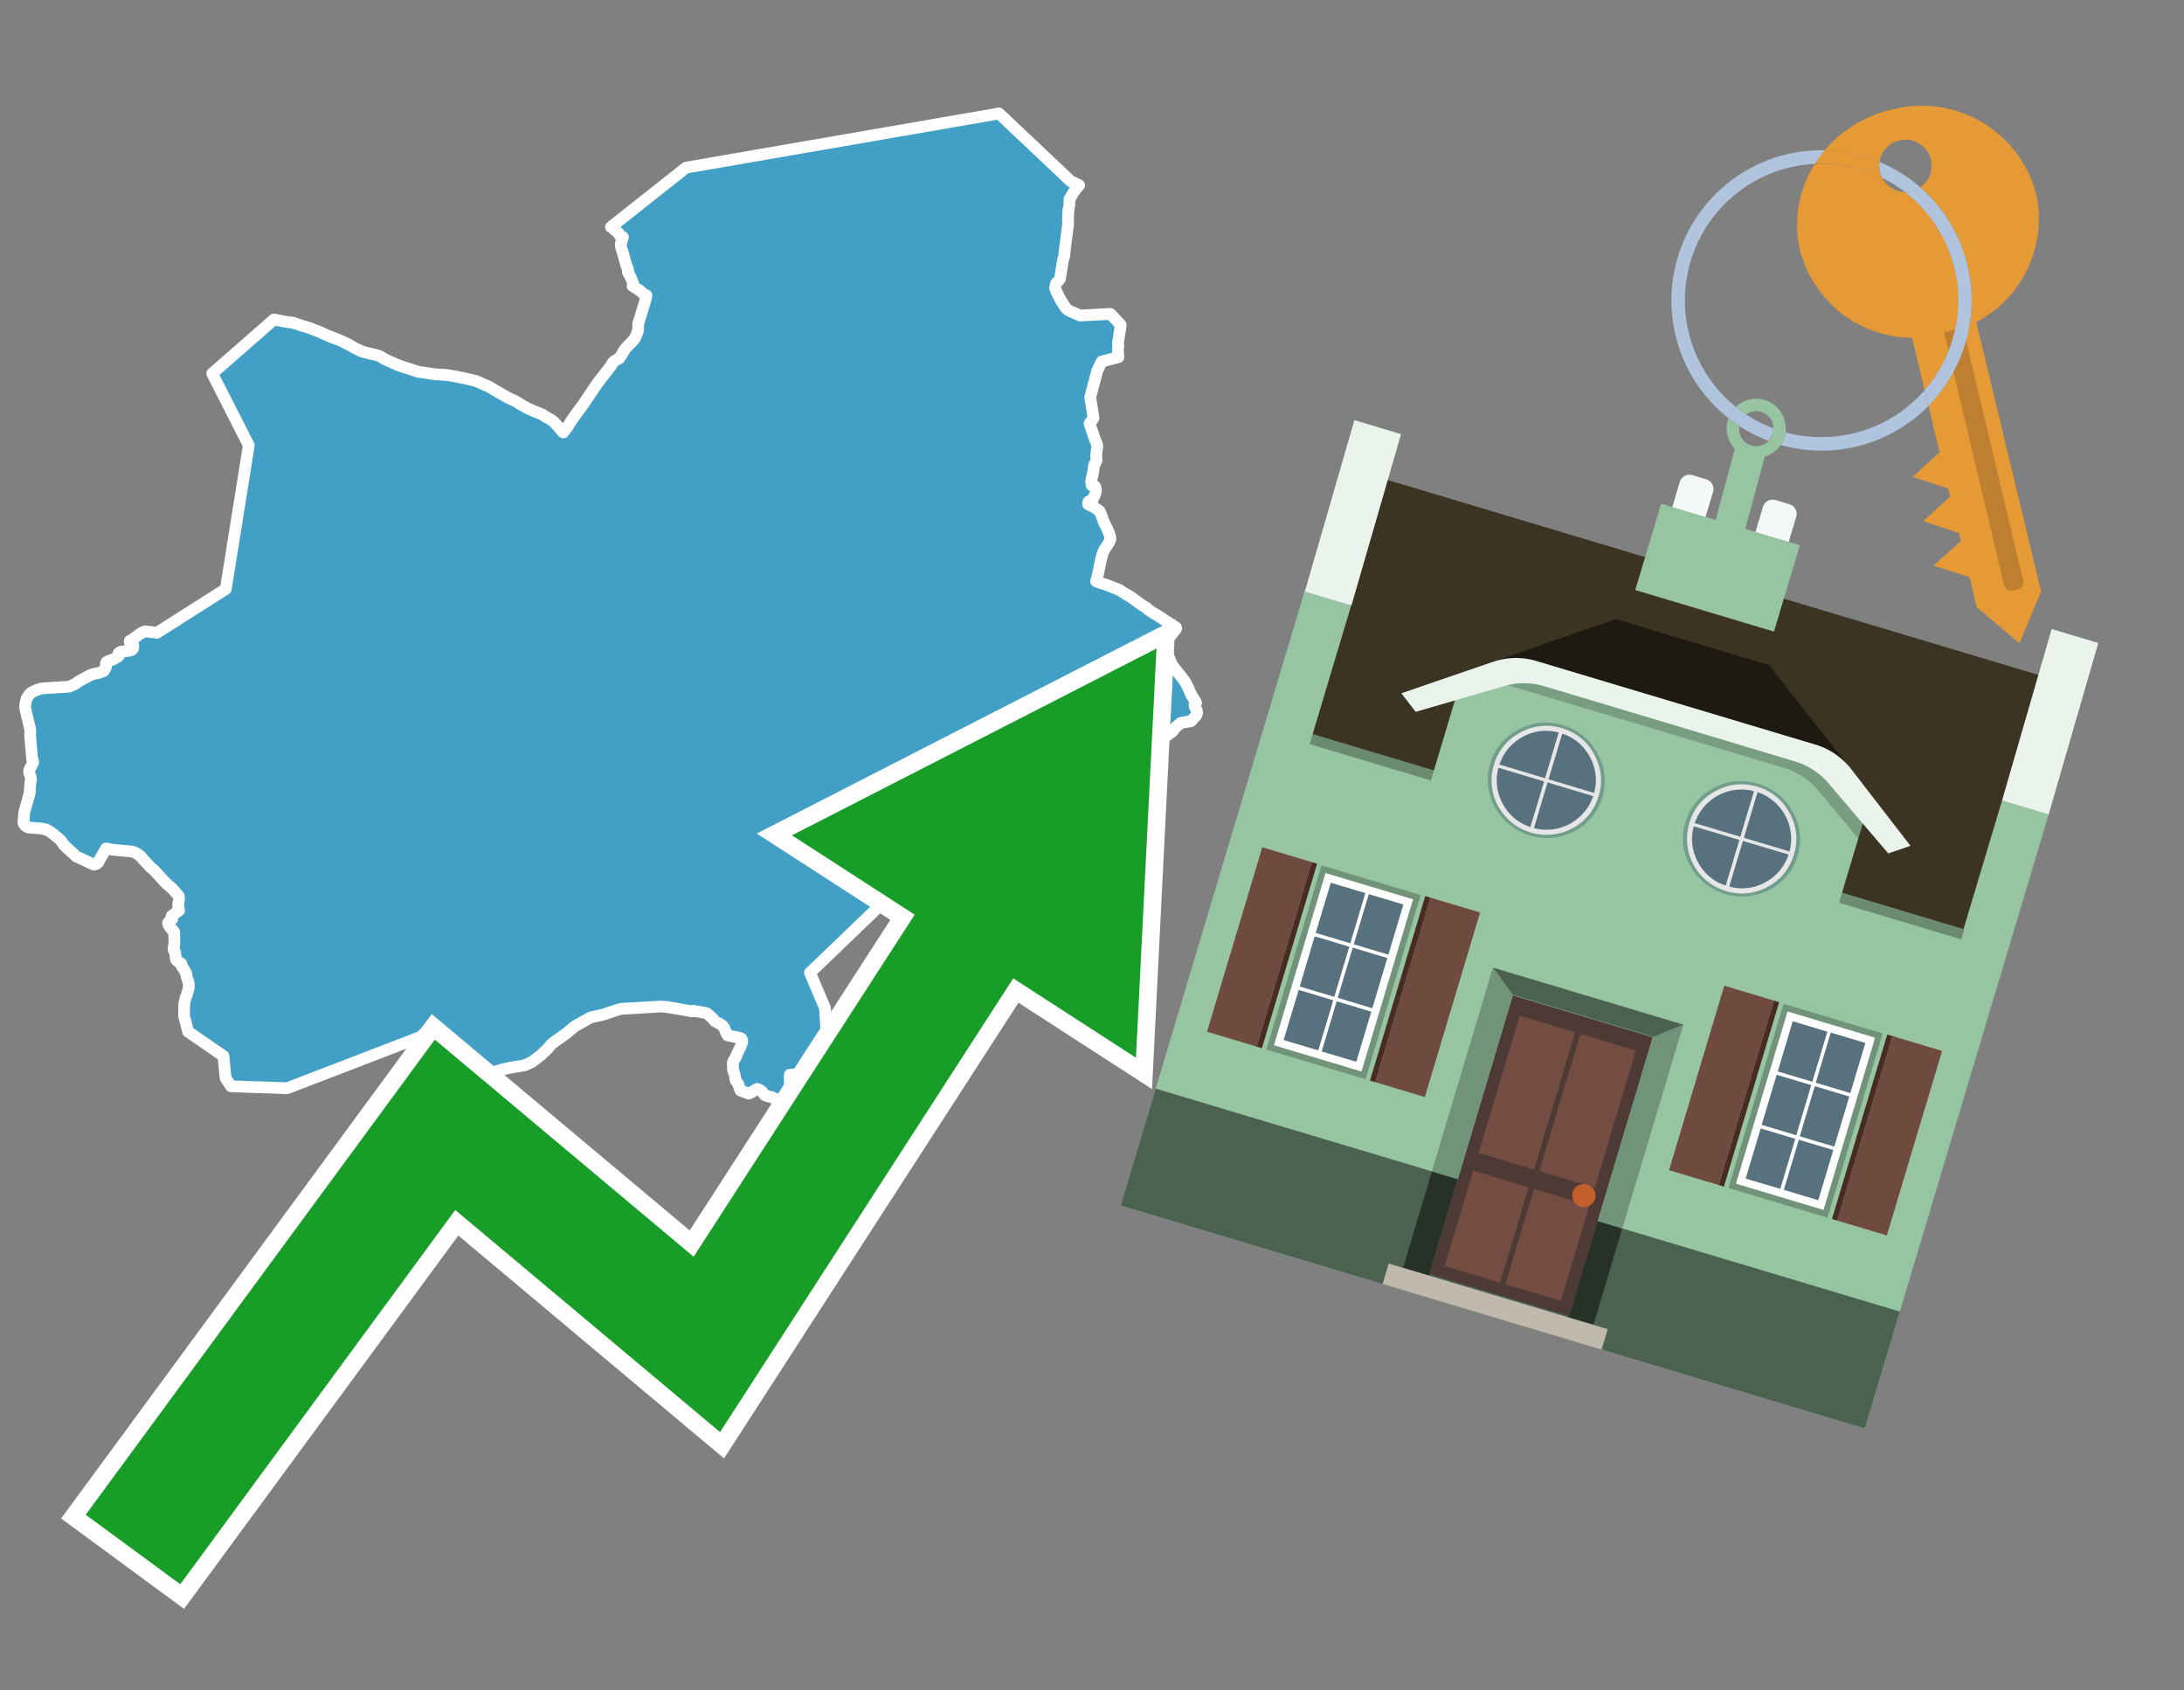 <svg id="Text" xmlns="http://www.w3.org/2000/svg" width="93.05" height="72" viewBox="0 0 93.05 72"><rect x="0" y="0" width="93.05" height="72" fill="#808080" stroke="none"/><polygon points="1.26,29.57 1.31,29.52 1.35,29.49 1.56,29.39 1.68,29.35 1.79,29.32 2.94,29.25 3.21,29.13 3.25,29.1 3.34,29.03 3.54,28.92 3.86,28.75 3.98,28.71 4.13,28.68 4.25,28.65 4.34,28.61 4.42,28.58 4.5,28.45 4.52,28.36 4.51,28.27 4.53,28.21 4.59,28.17 4.83,28.08 4.97,28 5.02,27.97 5.07,27.92 5.07,27.88 5.06,27.81 5.14,27.76 5.49,27.72 5.6,27.69 5.65,27.65 5.67,27.62 5.68,27.49 5.6,27.45 5.56,27.41 5.53,27.36 5.53,27.3 5.57,27.27 5.65,27.23 5.71,27.19 5.93,27.02 6.1,26.92 6.18,26.89 6.69,26.95 9.62,25.09 10.6,18.97 9.48,16.77 9.04,15.91 11.67,13.61 11.94,13.66 12.08,13.69 12.28,13.72 12.5,13.75 12.88,13.88 13.13,13.95 13.55,14.11 13.89,14.26 14,14.31 14.44,14.48 14.58,14.54 14.9,14.7 15.1,14.82 15.42,14.97 15.56,15.01 15.75,15.06 15.99,15.11 16.18,15.17 16.43,15.32 16.84,15.5 16.9,15.53 17.09,15.6 17.56,15.75 17.8,15.83 18.51,15.94 19.02,15.97 19.2,16 19.49,16.05 19.62,16.08 19.87,16.13 20.12,16.19 20.25,16.22 20.35,16.26 20.69,16.41 20.77,16.44 20.85,16.48 21.05,16.6 21.48,16.85 21.7,16.97 21.95,17.08 22.14,17.2 22.35,17.32 22.46,17.38 22.67,17.48 22.87,17.56 23.04,17.63 23.13,17.67 23.21,17.73 23.46,17.87 23.58,17.95 23.87,18.27 23.97,18.39 24,18.42 24.21,18.14 24.34,17.92 24.44,17.78 24.62,17.53 24.82,17.26 24.89,17.16 25.42,16.37 26.04,15.57 26.12,15.43 26.19,15.37 26.39,15.26 26.64,14.85 26.97,14.51 27.07,14.38 27.16,14.14 27.18,14.08 27.19,14.01 27.19,13.79 27.26,13.57 27.33,13.34 27.45,12.95 27.51,12.75 27.53,12.66 27.54,12.58 27.42,12.52 27.35,12.46 27.25,12.37 27.17,12.32 26.95,12.18 26.97,12.13 26.98,12.09 26.95,12 26.87,11.81 26.8,11.68 26.76,11.61 26.75,11.58 26.76,11.52 26.75,11.45 26.68,11.29 26.56,10.85 26.54,10.77 26.47,10.57 26.45,10.46 26.45,10.37 26.47,10.32 26.49,10.26 26.54,10.1 26.4,10.02 26.37,9.95 26.32,9.89 26.24,9.84 26.12,9.73 26.09,9.7 26.03,9.67 29.23,7.14 42.41,4.86 42.56,4.83 45.62,7.72 45.98,7.89 45.89,7.99 45.85,8.04 45.72,8.22 45.65,8.34 45.57,8.48 45.56,8.73 45.54,8.85 45.52,8.95 45.51,9.1 45.5,9.4 45.51,9.53 45.38,10.53 45.34,10.91 45.33,10.95 45.29,11.07 45.16,11.88 45.12,11.93 45,12.06 44.95,12.27 45.01,12.42 45.15,12.71 45.2,12.8 45.26,12.89 45.35,13.03 45.37,13.06 45.4,13.11 45.48,13.19 45.57,13.24 45.7,13.3 45.93,13.4 46.01,13.44 47.31,13.37 47.75,13.84 47.63,14.63 47.64,14.73 47.65,14.76 47.63,14.88 47.63,14.93 47.65,15.21 46.94,15.4 46.75,15.79 46.45,16.92 46.59,17.81 46.42,18.04 46.62,18.63 46.66,18.74 46.7,18.83 46.72,18.88 46.74,18.92 46.75,19.03 46.73,19.15 46.71,19.32 46.71,19.37 46.7,19.42 46.71,19.49 46.72,19.6 46.71,19.64 46.61,19.83 46.59,20.01 46.57,20.13 46.56,20.19 46.51,20.39 46.49,20.51 46.5,20.61 46.51,20.64 46.51,20.67 46.65,20.71 46.69,20.82 46.69,20.96 46.68,20.99 46.64,21.09 46.58,21.22 46.53,21.29 46.39,21.36 46.36,21.41 46.36,21.48 46.56,21.58 46.62,21.61 46.68,21.65 46.85,21.77 46.88,21.84 46.94,21.98 47.01,22.19 47.03,22.23 47.06,22.3 47.12,22.41 47.2,22.58 47.28,22.8 47.3,22.85 47.31,22.96 47.29,23.02 47.28,23.05 47.14,23.28 47.06,23.39 46.99,23.54 46.97,23.6 46.95,23.68 46.92,23.78 46.9,23.87 46.88,23.96 46.78,24.47 46.76,24.54 46.73,24.67 46.71,24.72 46.7,24.76 46.91,24.84 47.14,24.91 47.34,24.99 47.7,25.13 47.86,25.24 48.01,25.33 48.12,25.39 48.21,25.45 48.56,25.71 48.78,25.85 48.83,25.88 48.95,25.99 49.15,26.12 49.33,26.22 49.42,26.28 49.54,26.36 49.86,26.57 49.95,26.63 50.1,26.72 50.11,26.77 50.09,26.8 49.82,27.15 49.63,27.56 49.85,28.12 49.92,28.3 50.11,28.55 50.32,28.81 50.51,29.07 50.62,29.29 50.77,29.63 50.8,29.66 50.87,29.78 50.9,29.83 50.93,29.87 50.96,29.94 50.89,30.01 50.9,30.05 50.9,30.09 50.92,30.13 50.98,30.24 50.99,30.28 51,30.32 51,30.37 50.98,30.44 50.96,30.48 50.91,30.54 50.86,30.58 50.8,30.66 50.74,30.72 50.31,30.79 50.25,30.84 50.15,30.93 50.1,30.97 50.06,31.01 49.98,31.12 49.96,31.15 49.7,31.34 49.61,31.43 49.41,31.52 49.3,31.55 49.13,31.46 48.72,31.49 48.58,31.61 48.53,31.72 48.5,31.83 48.48,31.88 48.47,31.92 48.46,32.01 48.44,32.21 48.44,32.39 48.46,32.56 48.47,32.62 48.51,32.68 48.57,32.74 48.68,32.83 48.79,32.98 44.74,33.13 42.71,31.77 42.22,32.27 38.03,38.05 34.89,41.07 34.51,41.43 35.15,42.94 35.31,45.63 33.65,45.78 33.65,47.17 33.6,47.14 33.52,47.1 33.37,46.97 33.32,46.93 33.25,46.89 33.1,46.83 32.96,46.77 32.88,46.73 32.69,46.69 32.59,46.65 32.56,46.61 32.45,46.48 32.35,46.41 32.26,46.38 32.04,46.51 31.97,46.55 31.9,46.58 31.55,46.45 31.49,46.3 31.45,46.17 31.41,46.11 31.36,46.05 31.35,46.02 31.33,45.96 31.31,45.82 31.29,45.74 31.28,45.7 31.23,45.58 31.23,45.55 31.23,45.46 31.22,45.32 31.24,45.2 31.27,45.16 31.31,45.1 31.35,45.02 31.41,44.87 31.5,44.69 31.56,44.57 31.62,44.39 31.62,44.3 31.58,44.23 31.49,44.2 31,44.1 30.93,43.97 30.86,43.79 30.79,43.69 30.65,43.6 30.48,43.51 30.44,43.48 30.42,43.45 30.39,43.4 30.2,43.23 30.13,43.17 30.04,43.14 29.86,43.11 29.53,43.05 29.5,43.08 28.47,42.9 28.18,42.87 26.47,42.97 26.28,43.02 25.76,43.2 25.16,43.34 24.48,43.72 24.34,43.84 24.29,43.88 24.15,44 24.11,44.03 23.97,44.13 23.77,44.27 23.67,44.34 23.54,44.44 23.48,44.49 23.35,44.65 23.25,44.75 23.17,44.82 23.06,44.93 22.65,45.24 22.37,45.37 21.62,45.5 20.99,45.67 19.79,45.28 19.5,45.06 19.17,44.72 19.04,44.62 18.47,43.64 17.91,44.17 12.24,46.35 9.84,46.27 9.82,46.24 9.61,45.91 9.52,44.98 8.01,43.94 7.97,43.76 7.84,43.27 7.85,42.76 7.88,42.61 7.9,42.55 7.9,42.52 7.93,42.44 7.95,42.4 7.96,42.37 7.98,42.29 8.02,42.17 8.03,42.12 8.04,42.04 8.04,41.97 8.04,41.91 8.03,41.85 8.02,41.8 7.98,41.69 7.96,41.63 7.95,41.58 7.94,41.52 7.93,41.49 7.93,41.46 7.88,41.36 7.82,41.26 7.74,41.15 7.72,41.04 7.65,41 7.55,40.93 7.51,40.89 7.49,40.85 7.47,40.64 7.46,40.55 7.41,40.48 7.39,40.43 7.4,40.35 7.42,40.25 7.43,40.21 7.43,40.17 7.43,40.01 7.43,39.97 7.42,39.92 7.42,39.83 7.43,39.78 7.42,39.7 7.37,39.63 7.34,39.6 7.29,39.55 7.25,39.51 7.17,39.37 7.16,39.34 7.16,39.31 7.23,39.22 7.29,39.17 7.34,39.14 7.31,39.02 7.36,38.98 7.46,38.9 7.5,38.87 7.63,38.78 7.61,38.65 7.6,38.62 7.59,38.58 7.59,38.52 7.61,38.4 7.63,38.28 7.62,38.22 7.61,38.16 7.36,37.87 7.28,37.8 7.12,37.66 7.07,37.62 6.57,37.07 6.4,36.93 6.26,36.77 6.09,36.6 6.03,36.51 5.91,36.41 5.87,36.38 5.73,36.3 5.61,36.27 5.08,36.22 4.79,36.19 4.52,36.14 4.23,36.64 4.21,36.68 4.19,36.73 4.11,36.8 4,36.83 3.25,36.48 2.75,36.02 2.67,35.91 2.62,35.84 2.55,35.76 2.25,35.51 2.08,35.39 1.98,35.34 1.85,35.31 1.69,35.28 1.22,35.25 1.13,35.21 1.09,35.18 1.03,35.11 1.01,35.07 1,35.04 1,35 1.02,34.82 1.02,34.74 1.04,34.58 1.05,34.54 1.1,34.36 1.21,33.98 1.26,33.78 1.27,33.75 1.27,33.71 1.28,33.51 1.29,33.39 1.3,33.3 1.31,33.26 1.32,33.18 1.3,33.07 1.24,32.91 1.25,32.79 1.4,32.51 1.41,32.47 1.41,32.43 1.37,32.34 1.28,31.3 1.29,31.21 1.29,31.08 1.07,30.16 1.08,29.97 1.14,29.74 " fill="#42a0c7" stroke="#fff" stroke-linejoin="round" stroke-width="0.5"/><polygon points="49.272 27.624 33.741 35.58 38.97 38.959 29.553 53.529 18.525 44.281 3.652 64.518 7.681 67.479 19.396 51.538 30.678 60.999 43.169 41.673 48.398 45.053 49.272 27.624" fill="none" stroke="#fff" stroke-miterlimit="10" stroke-width="1.5"/><polygon points="49.272 27.624 33.741 35.58 38.97 38.959 29.553 53.529 18.525 44.281 3.652 64.518 7.681 67.479 19.396 51.538 30.678 60.999 43.169 41.673 48.398 45.053 49.272 27.624" fill="#179d28"/><path d="M80.19,7.577a1.16,1.16,0,0,1-.094-.251,1.114,1.114,0,0,1-.018-.429A6.367,6.367,0,0,0,77.743,6.4a5.269,5.269,0,0,0-.423.577c.1,0,.192-.007.288-.007A5.794,5.794,0,0,1,80.19,7.577Z" fill="#e69a35"/><path d="M77.608,6.4A6.394,6.394,0,0,0,73.64,17.81a1.26,1.26,0,0,1,.317-.48A5.821,5.821,0,0,1,77.32,6.981a5.269,5.269,0,0,1,.423-.577Z" fill="#b0c4de"/><path d="M84.2,13.72a4.962,4.962,0,0,0,2.545-5.48,5.047,5.047,0,0,0-6.179-3.566A5.322,5.322,0,0,0,77.743,6.4a6.367,6.367,0,0,1,2.335.493,1.114,1.114,0,1,1,1.736,1.084,6.392,6.392,0,0,1,.347,9.3l.479,1.985-.438.4-.716.648.92.3.6.2.082.341-.438.4-.716.648.92.3.605.2.082.341-.438.4-.716.649.92.3.605.2.307,1.274,1.821,1.534.921-2.2Z" fill="#e69a35"/><path d="M81.154,8.179a1.115,1.115,0,0,1-.964-.6,5.794,5.794,0,0,0-2.582-.6c-.1,0-.192,0-.288.007a4.783,4.783,0,0,0-.625,3.685,4.962,4.962,0,0,0,4.765,3.715L82,16.617a5.82,5.82,0,0,0-.846-8.438Z" fill="#e69a35"/><path d="M74.1,18.142a6.386,6.386,0,0,0,1.232.63.73.73,0,0,0,.224-.527h0a5.783,5.783,0,0,1-1.159-.593A.733.733,0,0,0,74.1,18.142Z" fill="#b0c4de"/><path d="M74.4,17.652q-.228-.152-.44-.322a1.26,1.26,0,0,0-.317.48c.148.117.3.228.46.332A.733.733,0,0,1,74.4,17.652Z" fill="#b0c4de"/><path d="M74.824,16.984a1.257,1.257,0,0,0-.867.346c.141.114.288.222.44.322a.731.731,0,0,1,1.159.593h0a.732.732,0,1,1-1.463,0,.7.7,0,0,1,.007-.1c-.158-.1-.312-.215-.46-.332a1.258,1.258,0,0,0,.273,1.3l-.979,3.635,1.275.341.98-3.639a1.266,1.266,0,0,0,.681-.5,1.249,1.249,0,0,0,.2-.538,1.328,1.328,0,0,0,.012-.168A1.262,1.262,0,0,0,74.824,16.984Z" fill="#97c4a1"/><path d="M85.974,25.1l-.226.053a.3.3,0,0,1-.362-.223l-2.56-10.777.81-.193L86.2,24.736A.3.3,0,0,1,85.974,25.1Z" fill="#bf7f32"/><path d="M80.1,7.326a1.16,1.16,0,0,0,.094.251,5.833,5.833,0,0,1,.964.6,1.137,1.137,0,0,0,.287-.031,1.108,1.108,0,0,0,.373-.167A6.371,6.371,0,0,0,80.078,6.9,1.114,1.114,0,0,0,80.1,7.326Z" fill="#b0c4de"/><path d="M77.608,18.618a5.836,5.836,0,0,1-1.534-.2,1.24,1.24,0,0,1-.2.537,6.4,6.4,0,0,0,6.291-1.666L82,16.617A5.807,5.807,0,0,1,77.608,18.618Z" fill="#b0c4de"/><path d="M81.814,7.981a1.108,1.108,0,0,1-.373.167,1.137,1.137,0,0,1-.287.031A5.82,5.82,0,0,1,82,16.617l.161.667a6.392,6.392,0,0,0-.347-9.3Z" fill="#b0c4de"/><polygon points="83.79 39.753 55.78 31.364 58.988 20.404 86.964 28.783 83.79 39.753 83.79 39.753" fill="#3c3422" fill-rule="evenodd"/><polygon points="81.705 53.32 87.284 34.692 85.297 34.097 83.656 39.575 55.926 31.269 57.567 25.791 55.579 25.196 47.746 51.348 79.451 60.844 81.705 53.32" fill="#97c4a1" fill-rule="evenodd"/><rect x="69.522" y="21.148" width="0.444" height="28.983" transform="translate(15.592 92.226) rotate(-73.326)" opacity="0.3"/><polygon points="87.284 34.692 85.297 34.097 87.411 26.793 89.398 27.388 87.284 34.692 87.284 34.692" fill="#eaf3ec" fill-rule="evenodd"/><polygon points="57.578 25.794 55.591 25.199 57.705 17.896 59.692 18.491 57.578 25.794 57.578 25.794" fill="#eaf3ec" fill-rule="evenodd"/><polygon points="79.451 60.844 80.943 55.865 49.238 46.369 47.747 51.348 79.451 60.844 79.451 60.844" fill="#4c6251" fill-rule="evenodd"/><path d="M71.566,20.528l-.522,1.743,1.418.425.523-1.744a.432.432,0,0,0-.289-.536l-.593-.177A.431.431,0,0,0,71.566,20.528Z" fill="#f3f9f8" fill-rule="evenodd"/><path d="M75.111,21.589l-.522,1.743,1.418.425.522-1.743a.43.43,0,0,0-.289-.536l-.593-.178A.43.43,0,0,0,75.111,21.589Z" fill="#f3f9f8" fill-rule="evenodd"/><polygon points="75.368 28.329 68.829 26.37 63.807 28.121 78.733 32.591 75.368 28.329" fill="#1e1a11"/><polygon points="78.248 32.422 64.442 28.287 62.236 28.998 60.064 36.247 77.453 41.455 79.651 34.116 78.248 32.422" fill="#97c4a1"/><path d="M77.74,32.516S65.088,28.725,65,28.7l-.938.43,11.892,3.562a3.175,3.175,0,0,1,1.532,1l1.685,2.02.327-1.09Z" fill-rule="evenodd" opacity="0.2"/><path d="M77.35,31.716,65.458,28.154a3.041,3.041,0,0,0-1.854.037l-3.9,1.339.611.79,3.626-1.054a3.045,3.045,0,0,1,1.855-.037l10.673,3.2A3.028,3.028,0,0,1,78,33.477l2.45,2.874.945-.325-2.518-3.26A3.036,3.036,0,0,0,77.35,31.716Z" fill="#eaf3ec"/><polygon points="76.683 23.223 70.773 21.453 69.671 25.132 75.581 26.902 76.683 23.223 76.683 23.223" fill="#97c4a1" fill-rule="evenodd"/><g id="Symbol_9_0_Layer2_0_MEMBER_8_MEMBER_21_MEMBER_0_FILL" data-name="Symbol 9 0 Layer2 0 MEMBER 8 MEMBER 21 MEMBER 0 FILL"><path d="M66.584,30.892a2.39,2.39,0,0,0-1.891.189,2.317,2.317,0,0,0-1.2,1.448A2.345,2.345,0,0,0,63.7,34.4a2.528,2.528,0,0,0,3.367,1.008,2.339,2.339,0,0,0,1.2-1.447,2.313,2.313,0,0,0-.208-1.87A2.394,2.394,0,0,0,66.584,30.892Z" fill="#729d8c"/></g><g id="Symbol_9_0_Layer2_0_MEMBER_8_MEMBER_21_MEMBER_1_FILL" data-name="Symbol 9 0 Layer2 0 MEMBER 8 MEMBER 21 MEMBER 1 FILL"><path d="M66.547,31.016a2.241,2.241,0,0,0-1.769.185,2.213,2.213,0,0,0-1.127,1.376,2.239,2.239,0,0,0,.185,1.768,2.341,2.341,0,0,0,3.145.942,2.234,2.234,0,0,0,1.126-1.376,2.207,2.207,0,0,0-.185-1.768A2.237,2.237,0,0,0,66.547,31.016Z" fill="#e6e6e6"/></g><g id="Symbol_9_0_Layer2_0_MEMBER_8_MEMBER_21_MEMBER_2_MEMBER_0_FILL" data-name="Symbol 9 0 Layer2 0 MEMBER 8 MEMBER 21 MEMBER 2 MEMBER 0 FILL"><path d="M65.787,33.284,63.843,32.7a2.036,2.036,0,0,0,.186,1.539,2.015,2.015,0,0,0,1.175.986Z" fill="#58717f"/></g><g id="Symbol_9_0_Layer2_0_MEMBER_8_MEMBER_21_MEMBER_2_MEMBER_1_FILL" data-name="Symbol 9 0 Layer2 0 MEMBER 8 MEMBER 21 MEMBER 2 MEMBER 1 FILL"><path d="M65.827,33.148l.582-1.944a2.01,2.01,0,0,0-1.523.178,2.037,2.037,0,0,0-1,1.183Z" fill="#58717f"/></g><g id="Symbol_9_0_Layer2_0_MEMBER_8_MEMBER_21_MEMBER_2_MEMBER_2_FILL" data-name="Symbol 9 0 Layer2 0 MEMBER 8 MEMBER 21 MEMBER 2 MEMBER 2 FILL"><path d="M67.878,33.91l-1.943-.582-.582,1.944a2.1,2.1,0,0,0,2.525-1.362Z" fill="#58717f"/></g><g id="Symbol_9_0_Layer2_0_MEMBER_8_MEMBER_21_MEMBER_2_MEMBER_3_FILL" data-name="Symbol 9 0 Layer2 0 MEMBER 8 MEMBER 21 MEMBER 2 MEMBER 3 FILL"><path d="M66.558,31.249l-.582,1.943,1.943.582a2.031,2.031,0,0,0-.186-1.539A2.009,2.009,0,0,0,66.558,31.249Z" fill="#58717f"/></g><g id="Symbol_9_0_Layer2_0_MEMBER_8_MEMBER_21_MEMBER_0_FILL-2" data-name="Symbol 9 0 Layer2 0 MEMBER 8 MEMBER 21 MEMBER 0 FILL"><path d="M74.9,33.384a2.4,2.4,0,0,0-1.891.189,2.316,2.316,0,0,0-1.2,1.448,2.341,2.341,0,0,0,.209,1.87A2.527,2.527,0,0,0,75.387,37.9a2.345,2.345,0,0,0,1.2-1.447,2.314,2.314,0,0,0-.209-1.87A2.389,2.389,0,0,0,74.9,33.384Z" fill="#729d8c"/></g><g id="Symbol_9_0_Layer2_0_MEMBER_8_MEMBER_21_MEMBER_1_FILL-2" data-name="Symbol 9 0 Layer2 0 MEMBER 8 MEMBER 21 MEMBER 1 FILL"><path d="M74.867,33.508a2.239,2.239,0,0,0-1.768.185,2.21,2.21,0,0,0-1.127,1.376,2.316,2.316,0,0,0,1.564,2.883,2.261,2.261,0,0,0,1.765-.173A2.237,2.237,0,0,0,76.428,36.4a2.209,2.209,0,0,0-.185-1.769A2.239,2.239,0,0,0,74.867,33.508Z" fill="#e6e6e6"/></g><g id="Symbol_9_0_Layer2_0_MEMBER_8_MEMBER_21_MEMBER_2_MEMBER_0_FILL-2" data-name="Symbol 9 0 Layer2 0 MEMBER 8 MEMBER 21 MEMBER 2 MEMBER 0 FILL"><path d="M74.107,35.776l-1.943-.582a2.031,2.031,0,0,0,.186,1.539,2.009,2.009,0,0,0,1.175.986Z" fill="#58717f"/></g><g id="Symbol_9_0_Layer2_0_MEMBER_8_MEMBER_21_MEMBER_2_MEMBER_1_FILL-2" data-name="Symbol 9 0 Layer2 0 MEMBER 8 MEMBER 21 MEMBER 2 MEMBER 1 FILL"><path d="M74.148,35.64,74.73,33.7a2.1,2.1,0,0,0-2.525,1.362Z" fill="#58717f"/></g><g id="Symbol_9_0_Layer2_0_MEMBER_8_MEMBER_21_MEMBER_2_MEMBER_2_FILL-2" data-name="Symbol 9 0 Layer2 0 MEMBER 8 MEMBER 21 MEMBER 2 MEMBER 2 FILL"><path d="M76.2,36.4l-1.943-.582-.582,1.944a2.015,2.015,0,0,0,1.523-.178A2.036,2.036,0,0,0,76.2,36.4Z" fill="#58717f"/></g><g id="Symbol_9_0_Layer2_0_MEMBER_8_MEMBER_21_MEMBER_2_MEMBER_3_FILL-2" data-name="Symbol 9 0 Layer2 0 MEMBER 8 MEMBER 21 MEMBER 2 MEMBER 3 FILL"><path d="M74.879,33.741,74.3,35.684l1.943.582a2.1,2.1,0,0,0-1.361-2.525Z" fill="#58717f"/></g><polygon points="51.426 43.946 53.542 44.58 55.896 36.723 53.78 36.089 51.426 43.946 51.426 43.946" fill="#6e4a3f" fill-rule="evenodd"/><polygon points="53.542 44.58 53.764 44.647 56.117 36.789 55.896 36.723 53.542 44.58 53.542 44.58" fill="#482b22" fill-rule="evenodd"/><polygon points="60.706 46.726 58.59 46.092 60.943 38.235 63.059 38.868 60.706 46.726 60.706 46.726" fill="#6e4a3f" fill-rule="evenodd"/><polygon points="58.59 46.092 58.368 46.026 60.722 38.168 60.943 38.235 58.59 46.092 58.59 46.092" fill="#482b22" fill-rule="evenodd"/><rect x="53.146" y="39.209" width="8.19" height="4.408" transform="translate(1.145 84.365) rotate(-73.326)" fill="#719379"/><polygon points="60.205 38.304 56.474 37.187 54.277 44.522 58.008 45.639 60.205 38.304 60.205 38.304" fill="#fff" fill-rule="evenodd"/><path d="M59.792,38.527l-.64,2.136-1.474-.442.639-2.135,1.475.441Zm-1.621-.485-.64,2.136-1.474-.442L56.7,37.6l1.474.442Zm-2.158,1.84,1.475.441-.64,2.136-1.474-.441.639-2.136Zm-.683,2.282,1.474.441-.639,2.136L54.69,44.3l.64-2.135Zm.981,2.621.639-2.136,1.475.442-.64,2.135-1.474-.441Zm2.158-1.84L56.994,42.5l.64-2.136,1.474.442-.639,2.136Z" fill="#58717f" fill-rule="evenodd"/><polygon points="80.39 52.621 78.274 51.988 80.628 44.13 82.743 44.764 80.39 52.621 80.39 52.621" fill="#6e4a3f" fill-rule="evenodd"/><polygon points="78.274 51.988 78.053 51.921 80.406 44.064 80.628 44.13 78.274 51.988 78.274 51.988" fill="#482b22" fill-rule="evenodd"/><polygon points="71.111 49.842 73.227 50.476 75.58 42.619 73.464 41.985 71.111 49.842 71.111 49.842" fill="#6e4a3f" fill-rule="evenodd"/><polygon points="73.227 50.476 73.448 50.542 75.802 42.685 75.58 42.619 73.227 50.476 73.227 50.476" fill="#482b22" fill-rule="evenodd"/><rect x="72.83" y="45.105" width="8.19" height="4.408" transform="translate(9.534 107.426) rotate(-73.326)" fill="#719379"/><polygon points="76.159 43.083 79.889 44.2 77.692 51.535 73.962 50.418 76.159 43.083 76.159 43.083" fill="#fff" fill-rule="evenodd"/><path d="M76.381,43.5l1.475.442-.64,2.135-1.475-.441.64-2.136ZM78,43.981l1.474.442-.64,2.136-1.474-.442L78,43.981Zm.791,2.724-.64,2.135L76.679,48.4l.64-2.136,1.474.442Zm-.684,2.282-.639,2.135L76,50.68l.64-2.135,1.474.442Zm-2.26,1.65L74.375,50.2l.639-2.135,1.475.441-.64,2.136Zm-.791-2.724.64-2.135,1.474.441-.639,2.136-1.475-.442Z" fill="#58717f" fill-rule="evenodd"/><polygon points="67.888 56.431 69.118 52.323 68.019 51.994 66.789 56.102 67.888 56.431 67.888 56.431" fill="#263128" fill-rule="evenodd"/><polygon points="60.877 54.331 62.108 50.223 61.007 49.894 59.776 54.002 60.877 54.331 60.877 54.331" fill="#263128" fill-rule="evenodd"/><g id="Symbol_9_0_Layer2_0_MEMBER_8_MEMBER_12_MEMBER_0_FILL" data-name="Symbol 9 0 Layer2 0 MEMBER 8 MEMBER 12 MEMBER 0 FILL"><path d="M70.418,44.178l-5.965-1.786L60.9,54.27l5.964,1.786Z" fill="#4e3a34"/></g><g id="Symbol_9_0_Layer2_0_MEMBER_8_MEMBER_12_MEMBER_1_MEMBER_0_FILL" data-name="Symbol 9 0 Layer2 0 MEMBER 8 MEMBER 12 MEMBER 1 MEMBER 0 FILL"><path d="M65.358,49.815l1.75-5.843-2.363-.708L63,49.107Z" fill="#744d42"/></g><g id="Symbol_9_0_Layer2_0_MEMBER_8_MEMBER_12_MEMBER_1_MEMBER_1_FILL" data-name="Symbol 9 0 Layer2 0 MEMBER 8 MEMBER 12 MEMBER 1 MEMBER 1 FILL"><path d="M67.331,44.039l-1.75,5.842,2.364.708,1.75-5.842Z" fill="#744d42"/></g><g id="Symbol_9_0_Layer2_0_MEMBER_8_MEMBER_12_MEMBER_2_MEMBER_0_FILL" data-name="Symbol 9 0 Layer2 0 MEMBER 8 MEMBER 12 MEMBER 2 MEMBER 0 FILL"><path d="M63.915,54.633l1.215-4.058-2.363-.707-1.215,4.057Z" fill="#744d42"/></g><g id="Symbol_9_0_Layer2_0_MEMBER_8_MEMBER_12_MEMBER_2_MEMBER_1_FILL" data-name="Symbol 9 0 Layer2 0 MEMBER 8 MEMBER 12 MEMBER 2 MEMBER 1 FILL"><path d="M66.5,55.407l1.215-4.057-2.363-.708L64.138,54.7Z" fill="#744d42"/></g><g id="Symbol_9_0_Layer2_0_MEMBER_8_MEMBER_13_FILL" data-name="Symbol 9 0 Layer2 0 MEMBER 8 MEMBER 13 FILL"><path d="M67.959,51.058a.439.439,0,0,0-.045-.367.487.487,0,0,0-.669-.2.445.445,0,0,0-.239.282.457.457,0,0,0,.041.378.481.481,0,0,0,.293.242.459.459,0,0,0,.377-.042A.453.453,0,0,0,67.959,51.058Z" fill="#c35e2d"/></g><g id="Symbol_9_0_Layer2_0_MEMBER_8_MEMBER_14_FILL" data-name="Symbol 9 0 Layer2 0 MEMBER 8 MEMBER 14 FILL"><path d="M64.557,42.047l-.951-.833-2.6,8.68,1.1.329Z" fill="#719379"/></g><g id="Symbol_9_0_Layer2_0_MEMBER_8_MEMBER_15_FILL" data-name="Symbol 9 0 Layer2 0 MEMBER 8 MEMBER 15 FILL"><path d="M71.718,43.643l-1.2.19L68.072,52.01l1.046.313Z" fill="#719379"/></g><g id="Symbol_9_0_Layer2_0_MEMBER_8_MEMBER_16_FILL" data-name="Symbol 9 0 Layer2 0 MEMBER 8 MEMBER 16 FILL"><path d="M63.627,41.22l.836,1.156,5.961,1.786,1.294-.519Z" fill="#4c6251"/></g><polygon points="58.905 54.69 59.166 53.819 68.498 56.614 68.237 57.485 58.905 54.69 58.905 54.69" fill="#c0b9ad" fill-rule="evenodd"/></svg>